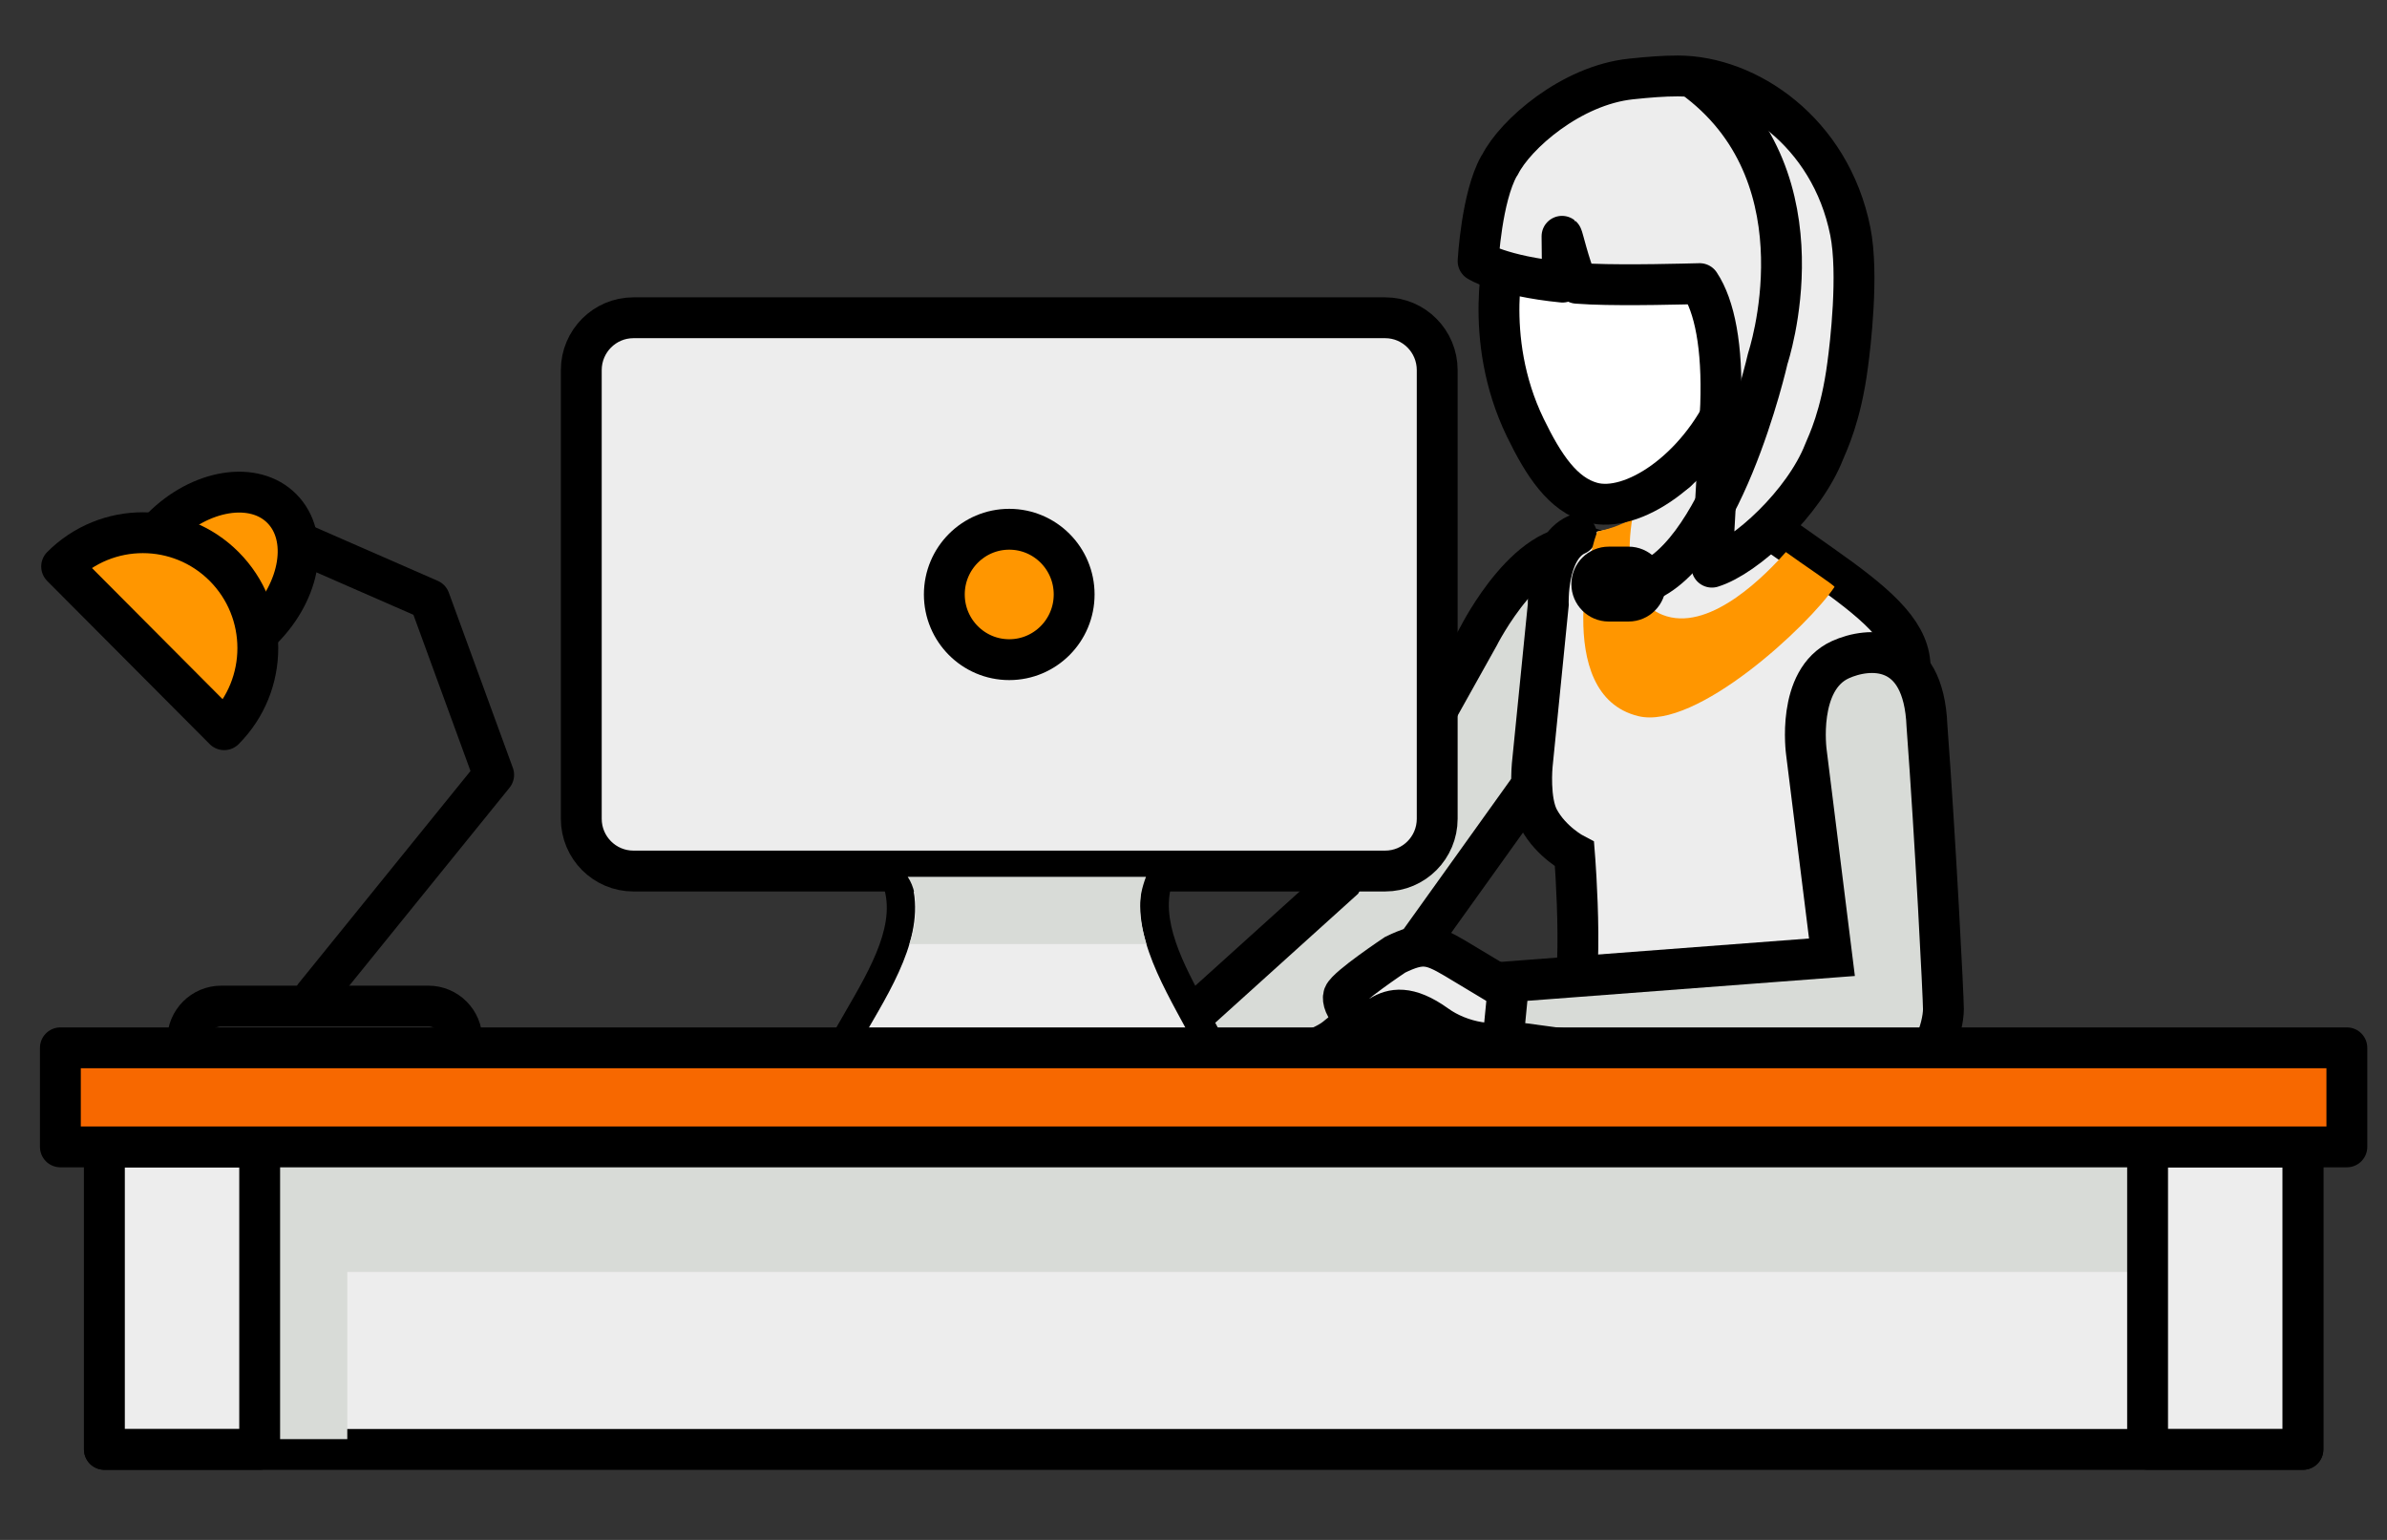 <svg width="155" height="100" viewBox="0 0 155 100" fill="none" xmlns="http://www.w3.org/2000/svg">
<rect x="0" y="0" width="155" height="100" fill="#333333" stroke="none"/>
<path d="M103.217 35.59C99.414 34.535 96.01 41.318 96.01 41.318L87.138 57.2L73.873 69.18L78.487 69.828C78.487 69.828 84.76 68.872 86.665 67.44C88.975 65.699 91.949 61.489 91.949 61.489L103.531 45.312C104.52 43.17 106.689 36.559 103.217 35.59Z" fill="#D8DBD7" stroke="black" stroke-width="2.653" stroke-miterlimit="10"/>
<path d="M108.845 30.634L106.437 25.134L113.533 24.739L114.934 34.331C114.934 34.331 118.295 36.677 119.517 37.572C122.596 39.837 124.316 41.615 123.996 43.88C123.499 47.367 118.11 62.891 118.651 65.489C119.929 71.68 117.846 79.303 117.723 79.038C115.401 74.013 108.968 72.415 106.934 71.378C102.443 69.088 98.67 68.298 98.67 68.298C98.67 68.298 100.274 67.174 101.589 66.347C103.045 65.428 102.24 55.472 102.24 55.472C102.24 55.472 100.735 54.694 99.924 53.194C99.272 51.99 99.494 49.7 99.494 49.7L100.538 39.257C100.538 39.257 100.378 35.621 102.369 34.726C102.369 34.726 104.827 34.467 105.724 33.899C107.487 32.77 108.845 30.634 108.845 30.634Z" fill="#EDEDED"/>
<path d="M108.845 30.634L106.437 25.134L113.533 24.739L114.934 34.331C114.934 34.331 118.295 36.677 119.517 37.572C122.596 39.837 124.316 41.615 123.996 43.88C123.499 47.367 118.11 62.891 118.651 65.489C119.929 71.68 117.846 79.303 117.723 79.038C115.401 74.013 108.968 72.415 106.934 71.378C102.443 69.088 98.67 68.298 98.67 68.298C98.67 68.298 100.274 67.174 101.589 66.347C103.045 65.428 102.24 55.472 102.24 55.472C102.24 55.472 100.735 54.694 99.924 53.194C99.272 51.99 99.494 49.7 99.494 49.7L100.538 39.257C100.538 39.257 100.378 35.621 102.369 34.726" stroke="black" stroke-width="2.653" stroke-miterlimit="10" stroke-linecap="round"/>
<path d="M105.988 33.708C105.73 35.233 105.392 39.183 108.231 40.022C111.198 40.905 114.707 37.276 115.966 35.85C117.023 36.621 119.167 38.041 119.124 38.115C117.465 40.596 110.154 47.435 106.375 46.503C100.68 45.102 103.438 34.844 103.746 34.51C104.765 34.307 105.49 33.949 105.988 33.708Z" fill="#FF9600"/>
<path d="M98.345 64.551L94.493 62.236C92.895 61.292 92.318 61.163 90.591 62.002C90.591 62.002 87.47 64.082 87.255 64.644C87.046 65.205 88.103 66.909 89.651 65.965C90.401 65.508 91.433 65.249 93.27 66.57C94.806 67.681 97.196 68.156 98.72 67.378C99.371 67.045 98.664 66.279 98.578 65.693C98.419 64.582 98.345 64.551 98.345 64.551Z" fill="#EDEDED" stroke="black" stroke-width="2.653" stroke-miterlimit="10"/>
<path d="M103.801 7.883C96.581 9.346 97.779 16.11 97.779 16.11C97.779 16.11 96.182 21.869 99.045 27.77C100.243 30.239 101.49 32.116 103.37 32.634C105.963 33.35 110.209 30.554 112.273 25.949C113.846 22.456 113.938 19.635 113.963 19.178L114.946 10.876C114.952 10.883 106.627 7.309 103.801 7.883Z" fill="white" stroke="black" stroke-width="2.653" stroke-miterlimit="10" stroke-linejoin="round"/>
<path d="M120.15 15.024C118.854 8.542 113.459 4.938 108.956 4.932C108.04 4.932 107.063 5.006 105.908 5.129C102.013 5.537 98.382 8.74 97.405 10.691C97.38 10.721 97.356 10.758 97.337 10.789C96.207 12.801 95.98 16.956 95.98 16.956C95.98 16.956 97.466 17.924 101.46 18.32L101.429 15.345C101.478 15.382 101.866 17.104 102.4 18.394C102.707 18.412 103.021 18.431 103.352 18.449C105.699 18.548 109.613 18.437 110.369 18.418C111.34 19.881 111.862 22.498 111.733 26.294C111.702 27.109 111.229 35.843 111.162 36.831C113.361 36.152 117.152 32.646 118.449 29.337C118.682 28.769 119.542 27.041 119.978 23.689C120.15 22.437 120.703 17.783 120.15 15.024Z" fill="#EDEDED" stroke="black" stroke-width="2.653" stroke-miterlimit="10" stroke-linecap="round" stroke-linejoin="round"/>
<path d="M97.595 67.581L97.97 63.754L118.958 62.162L117.299 48.86C117.299 48.86 116.63 44.145 119.511 42.836C121.324 42.015 124.912 41.713 125.127 47.132C125.686 54.693 126.196 64.748 126.196 65.532C126.196 66.112 125.993 67.112 125.526 68.019C125.526 68.025 125.52 68.032 125.52 68.032C125.072 68.89 124.414 69.785 123.407 69.889C117.902 70.482 97.595 67.581 97.595 67.581Z" fill="#D8DBD7" stroke="black" stroke-width="2.653" stroke-miterlimit="10"/>
<path d="M54.323 68.507L55.681 66.167C57.475 63.081 59.33 59.89 58.114 56.958L57.585 55.681L75.772 55.588L75.305 56.847C74.224 59.736 75.919 62.847 77.554 65.859L78.985 68.507H54.323Z" fill="#EDEDED"/>
<path d="M74.438 56.526C73.123 60.051 75.323 63.668 77.111 66.988L77.43 67.587H55.926L56.325 66.896C58.199 63.668 60.393 60.057 58.961 56.606L74.438 56.526ZM77.105 54.662L74.432 54.675L58.961 54.755L56.215 54.767L57.272 57.316C58.31 59.822 56.571 62.81 54.894 65.704L54.746 65.964L54.347 66.655L52.731 69.439H55.938H77.443H80.539L79.065 66.704L78.745 66.106C78.622 65.877 78.499 65.649 78.37 65.421C76.834 62.594 75.243 59.674 76.177 57.18L77.105 54.662Z" fill="black"/>
<path d="M37.746 53.169C37.746 55.046 39.263 56.564 41.131 56.564H89.946C91.814 56.564 93.325 55.046 93.325 53.169V24.036C93.325 22.159 91.814 20.635 89.946 20.635H41.131C39.263 20.635 37.746 22.159 37.746 24.036V53.169Z" fill="#EDEDED" stroke="black" stroke-width="2.653" stroke-miterlimit="10"/>
<path d="M61.32 38.603C61.32 40.943 63.207 42.838 65.535 42.838C67.864 42.838 69.75 40.943 69.75 38.603C69.75 36.264 67.864 34.369 65.535 34.369C63.207 34.369 61.32 36.264 61.32 38.603Z" fill="#FF9600" stroke="black" stroke-width="2.653" stroke-miterlimit="10"/>
<path d="M58.943 56.941H74.414C73.873 58.392 73.891 59.429 74.438 61.305H59.053C59.477 60.077 59.785 58.194 58.943 56.941Z" fill="#D8DBD7"/>
<path d="M106.16 38.017C111.72 36.887 114.792 23.277 114.792 23.277C114.792 23.277 118.663 11.735 110.264 5.278" stroke="black" stroke-width="2.653" stroke-miterlimit="10" stroke-linecap="round" stroke-linejoin="round"/>
<path d="M103.364 37.93C103.364 38.541 103.856 39.035 104.464 39.035H105.748C106.356 39.035 106.848 38.541 106.848 37.93C106.848 37.319 106.356 36.825 105.748 36.825H104.464C103.862 36.825 103.364 37.319 103.364 37.93Z" fill="#FF9600" stroke="black" stroke-width="2.653" stroke-miterlimit="10" stroke-linejoin="round"/>
<path d="M149.544 70.575H6.779V94.123H149.544V70.575Z" fill="#EDEDED" stroke="black" stroke-width="2.653" stroke-miterlimit="10" stroke-linejoin="round"/>
<path d="M149.538 74.186H6.779V82.599H17.507V93.456H22.551V82.599H149.538V74.186Z" fill="#D8DBD7"/>
<path d="M16.862 74.477H6.779V94.117H16.862V74.477Z" fill="#EDEDED" stroke="black" stroke-width="2.653" stroke-miterlimit="10" stroke-linejoin="round"/>
<path d="M149.537 74.477H139.454V94.117H149.537V74.477Z" fill="#EDEDED" stroke="black" stroke-width="2.653" stroke-miterlimit="10" stroke-linejoin="round"/>
<path d="M152.394 68.045H3.921V74.477H152.394V68.045Z" fill="#F76800" stroke="black" stroke-width="2.653" stroke-miterlimit="10" stroke-linejoin="round"/>
<path d="M17.538 34.405L27.897 38.936L32.056 50.318L20.425 64.687" stroke="black" stroke-width="2.653" stroke-miterlimit="10" stroke-linecap="round" stroke-linejoin="round"/>
<path d="M12.185 67.525C12.185 66.315 13.162 65.334 14.367 65.334H27.816C29.02 65.334 29.997 66.315 29.997 67.525" stroke="black" stroke-width="2.653" stroke-miterlimit="10" stroke-linecap="round" stroke-linejoin="round"/>
<path d="M10.515 34.276C13.009 31.77 16.499 31.208 18.299 33.023C20.106 34.837 19.547 38.337 17.052 40.843L10.515 34.276Z" fill="#FF9600" stroke="black" stroke-width="2.653" stroke-miterlimit="10" stroke-linejoin="round"/>
<path d="M4.002 36.788C6.914 33.862 11.639 33.862 14.557 36.788C17.47 39.714 17.47 44.46 14.557 47.386L4.002 36.788Z" fill="#FF9600" stroke="black" stroke-width="2.653" stroke-miterlimit="10" stroke-linejoin="round"/>
</svg>
